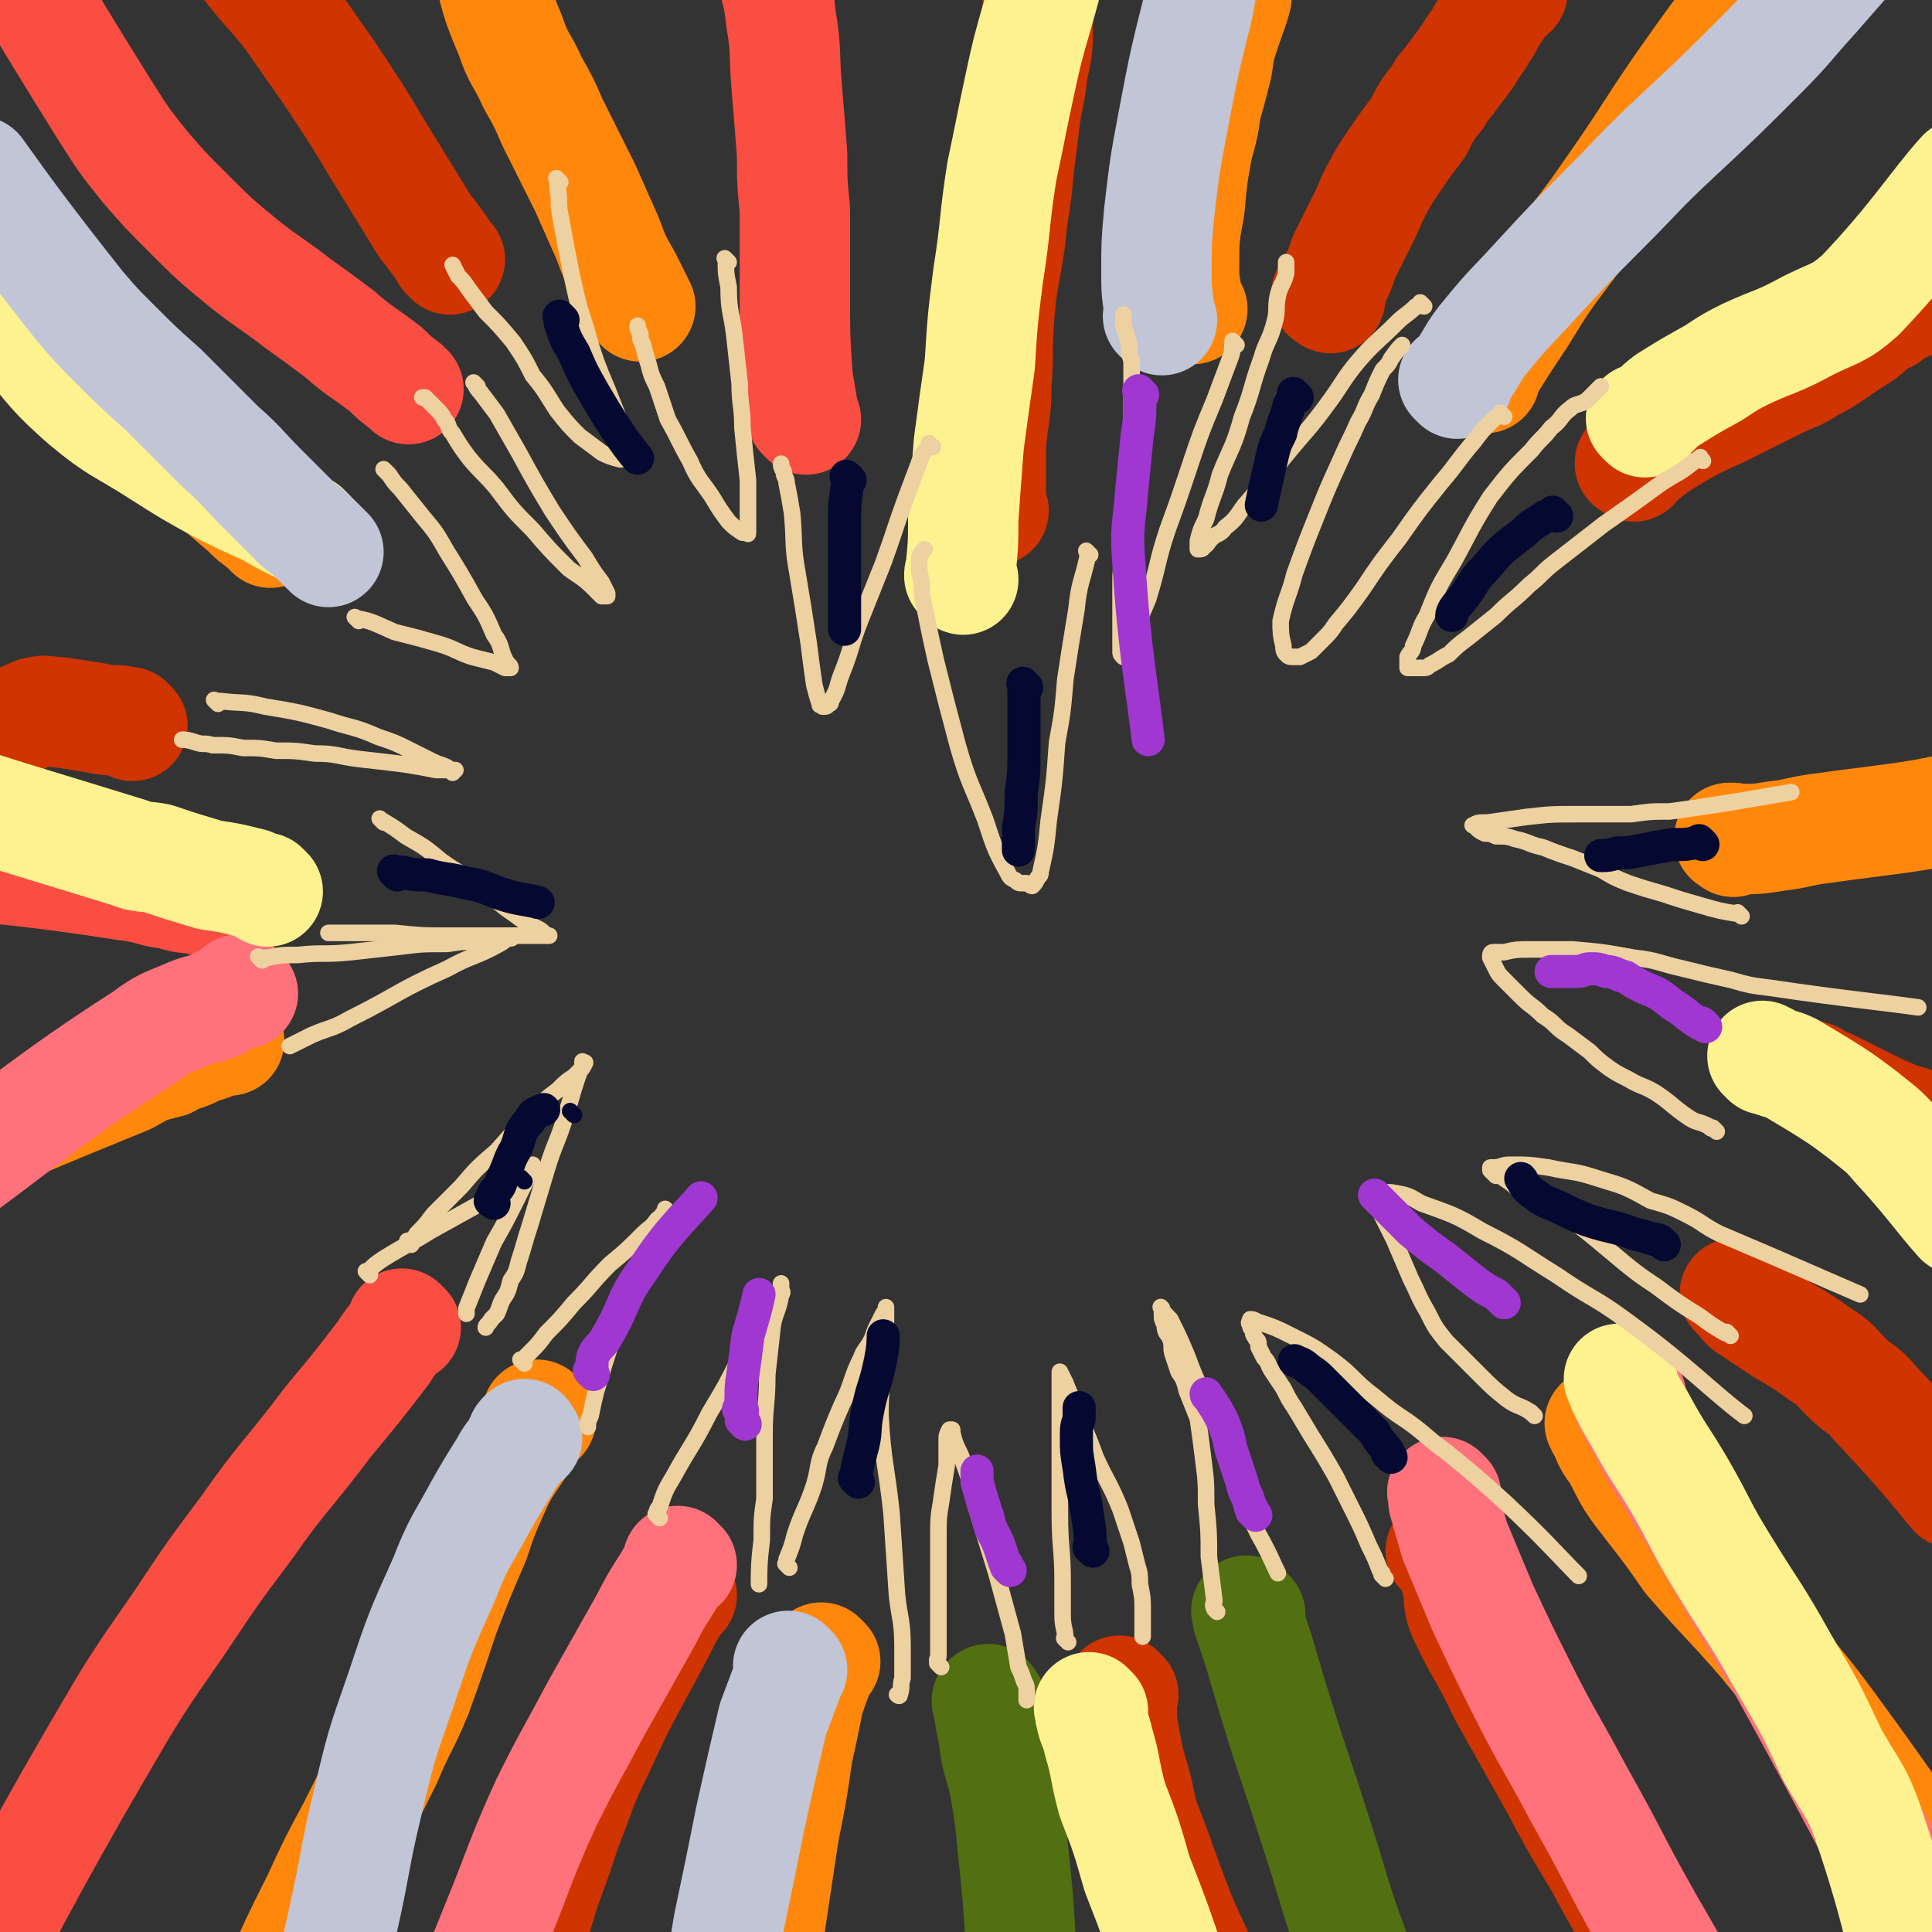 <svg viewBox='0 0 700 700' version='1.1' xmlns='http://www.w3.org/2000/svg' xmlns:xlink='http://www.w3.org/1999/xlink'><rect x="0" y="0" width="700" height="700" fill="#333333" stroke="none"/><g fill='none' stroke='#CF3401' stroke-width='40' stroke-linecap='round' stroke-linejoin='round'><path d='M163,94c-1,-1 -1,-1 -1,-1 -1,-1 0,0 0,0 0,0 0,0 0,0 0,0 0,0 0,0 -4,-6 -4,-6 -8,-11 -8,-13 -8,-13 -16,-26 -9,-15 -9,-15 -19,-30 -7,-10 -7,-10 -14,-20 -7,-9 -8,-9 -15,-18 -9,-12 -10,-12 -19,-24 -20,-26 -28,-38 -38,-52 '/><path d='M48,263c-1,-1 -1,-1 -1,-1 -1,-1 0,0 0,0 -1,0 -2,0 -4,-1 -4,0 -4,0 -9,-1 -6,-1 -6,-1 -13,-2 -4,0 -4,-1 -8,0 -12,5 -17,9 -24,12 '/><path d='M247,578c-1,-1 -1,-1 -1,-1 -1,-1 0,0 0,0 0,1 0,2 -1,3 -3,5 -3,5 -6,11 -11,21 -12,21 -22,43 -7,14 -6,14 -12,29 -6,19 -7,18 -12,37 -7,22 -6,22 -11,44 -10,45 -15,65 -21,90 '/><path d='M523,563c-1,-1 -1,-1 -1,-1 '/><path d='M529,573c-1,-1 -1,-2 -1,-1 -1,0 0,1 0,2 1,5 0,6 2,11 7,15 8,14 15,29 9,16 9,16 18,32 8,15 8,15 17,30 9,17 10,17 19,34 12,20 12,20 24,41 35,61 48,83 71,121 '/><path d='M657,391c-1,-1 -1,-1 -1,-1 -1,-1 0,0 0,0 0,0 0,0 0,0 1,0 1,0 1,0 3,2 3,2 6,3 6,3 6,3 12,6 6,3 6,3 13,6 4,1 4,1 8,3 8,6 10,8 16,12 '/><path d='M630,470c-1,-1 -1,-1 -1,-1 -1,-1 0,0 0,0 0,0 0,0 0,0 1,1 1,1 1,1 2,2 2,3 4,4 6,4 6,4 12,8 7,4 7,4 14,9 5,3 5,4 9,8 5,5 6,4 10,9 15,16 20,22 29,33 '/><path d='M407,614c-1,-1 -1,-1 -1,-1 -1,-1 0,0 0,0 0,1 0,1 0,2 1,6 0,6 1,12 2,11 2,11 5,21 2,10 2,10 6,20 5,14 5,14 10,27 7,16 8,16 14,32 5,11 5,11 10,23 5,11 5,11 10,23 10,20 14,29 20,41 '/><path d='M592,169c-1,-1 -1,-1 -1,-1 -1,-1 0,0 0,0 0,0 0,0 0,0 0,0 -1,0 0,0 0,-1 1,-1 2,-1 5,-3 5,-4 10,-7 10,-6 10,-6 21,-11 10,-5 10,-5 20,-10 6,-3 6,-2 12,-6 8,-4 8,-5 16,-10 5,-3 4,-3 9,-7 3,-1 3,-1 5,-3 3,-2 3,-1 6,-3 1,0 1,0 2,-2 1,0 1,-1 1,-2 0,0 0,0 1,-1 0,0 0,0 0,0 0,0 0,0 0,0 1,0 2,0 2,0 '/><path d='M482,108c-1,-1 -1,-1 -1,-1 -1,-1 0,0 0,0 0,0 0,0 0,0 0,0 -1,0 0,0 0,-2 1,-1 1,-3 3,-5 3,-5 5,-11 4,-8 4,-8 8,-16 3,-7 3,-7 7,-14 6,-9 6,-9 12,-17 3,-6 3,-6 7,-11 2,-4 3,-4 5,-7 3,-4 3,-4 6,-8 2,-4 3,-4 5,-8 3,-4 2,-4 5,-8 2,-4 4,-5 6,-7 '/><path d='M360,185c-1,-1 -1,-1 -1,-1 -1,-1 0,0 0,0 0,0 0,0 0,0 0,-1 0,-1 0,-2 0,-11 0,-11 0,-21 1,-11 2,-11 2,-22 1,-12 0,-12 1,-24 1,-14 2,-14 4,-28 1,-12 2,-12 3,-25 1,-8 1,-8 2,-16 1,-10 2,-10 3,-19 1,-7 2,-7 2,-15 0,-6 0,-6 0,-12 0,-5 0,-5 -1,-10 0,-4 -1,-4 -1,-7 0,-4 0,-4 0,-7 0,-4 0,-6 0,-8 '/></g>
<g fill='none' stroke='#FF880C' stroke-width='40' stroke-linecap='round' stroke-linejoin='round'><path d='M196,514c-1,-1 -1,-1 -1,-1 -1,-1 0,0 0,0 0,0 0,0 0,0 -1,1 -1,1 -1,2 -3,4 -3,4 -5,8 -5,8 -6,8 -10,17 -4,9 -4,9 -7,18 -6,14 -6,14 -11,27 -5,15 -5,15 -10,29 -5,12 -6,12 -11,24 -6,12 -6,12 -12,24 -7,13 -7,13 -13,26 -8,16 -8,16 -15,32 -7,14 -7,14 -14,29 -15,34 -18,43 -29,69 '/><path d='M83,377c-1,-1 -1,-1 -1,-1 -1,-1 0,0 0,0 0,0 0,0 0,0 -1,1 -1,1 -2,1 -4,2 -4,2 -8,3 -5,3 -6,2 -11,5 -8,2 -8,2 -15,6 -27,11 -39,16 -55,23 '/><path d='M98,193c-1,-1 -1,-1 -1,-1 -1,-1 0,0 0,0 -1,-1 -1,-1 -2,-2 -3,-2 -3,-2 -6,-5 -7,-6 -7,-6 -14,-12 -7,-6 -7,-6 -14,-12 -9,-7 -10,-6 -19,-13 -8,-5 -9,-4 -17,-11 -20,-19 -28,-29 -38,-40 '/><path d='M232,111c-1,-1 -1,-1 -1,-1 -1,-1 0,0 0,0 0,0 0,0 0,0 0,-1 0,-1 0,-1 -2,-4 -2,-4 -4,-8 -4,-7 -4,-7 -7,-15 -4,-9 -4,-9 -8,-18 -6,-12 -6,-12 -12,-24 -3,-7 -3,-7 -7,-14 -4,-9 -5,-8 -8,-17 -5,-12 -5,-12 -8,-25 -3,-13 -2,-13 -3,-26 -4,-33 -5,-47 -6,-65 '/><path d='M432,112c-1,-1 -1,-1 -1,-1 -1,-1 0,0 0,0 0,0 0,0 0,0 0,-1 0,-1 -1,-2 0,-5 -1,-5 -1,-11 0,-12 0,-12 2,-23 1,-11 1,-11 3,-22 2,-7 2,-7 3,-14 2,-7 2,-7 4,-15 1,-7 1,-7 3,-13 2,-6 3,-8 4,-12 '/><path d='M538,137c-1,-1 -1,-1 -1,-1 -1,-1 0,0 0,0 1,-1 1,-2 3,-4 5,-8 5,-8 11,-17 8,-13 8,-13 17,-25 10,-13 10,-13 19,-26 11,-16 11,-17 22,-33 12,-17 12,-17 25,-34 8,-13 9,-12 17,-25 6,-7 5,-8 11,-15 3,-5 3,-5 7,-9 3,-3 4,-3 6,-5 '/><path d='M628,305c-1,-1 -1,-1 -1,-1 -1,-1 0,0 0,0 0,0 0,0 0,0 0,0 -1,0 0,0 1,-1 1,0 3,0 7,0 7,0 13,-1 9,-1 9,-2 18,-3 7,-1 7,-1 15,-2 16,-2 22,-3 31,-5 '/><path d='M581,517c-1,-1 -2,-2 -1,-1 0,0 0,1 1,2 2,5 2,5 5,9 5,10 5,10 12,19 7,9 7,9 14,19 13,15 14,15 27,30 12,15 13,15 24,30 25,34 33,47 48,69 '/><path d='M299,602c-1,-1 -1,-1 -1,-1 -1,-1 0,0 0,0 0,0 0,0 0,0 -1,2 -1,2 -1,4 -2,5 -2,5 -4,11 -2,10 -2,10 -4,19 -2,14 -2,14 -5,29 -3,20 -3,20 -6,40 -2,16 -2,16 -4,32 -2,13 -2,13 -5,27 -3,22 -5,32 -7,45 '/></g>
<g fill='none' stroke='#526F12' stroke-width='40' stroke-linecap='round' stroke-linejoin='round'><path d='M453,585c-1,-1 -1,-1 -1,-1 -1,-1 0,0 0,0 0,1 0,1 0,2 2,6 2,6 4,12 5,17 5,17 10,33 7,21 7,21 14,43 6,20 6,20 13,39 8,25 8,25 17,48 10,28 10,28 21,55 14,34 18,33 30,67 25,70 33,106 44,142 '/><path d='M359,617c-1,-1 -1,-2 -1,-1 -1,0 0,1 0,2 1,6 1,6 2,11 1,9 2,9 4,18 2,12 2,12 3,23 2,19 2,19 3,38 2,22 2,22 2,44 0,22 0,22 0,45 0,45 0,64 0,90 '/></g>
<g fill='none' stroke='#FA4E42' stroke-width='40' stroke-linecap='round' stroke-linejoin='round'><path d='M147,481c-1,-1 -1,-1 -1,-1 -1,-1 0,0 0,0 -3,5 -4,5 -7,10 -10,13 -10,13 -20,25 -15,20 -16,19 -30,39 -12,16 -12,16 -24,34 -16,23 -16,23 -30,47 -25,43 -36,65 -48,88 '/><path d='M78,328c-1,-1 -1,-1 -1,-1 -1,-1 0,0 0,0 0,0 0,0 0,0 -2,0 -2,0 -4,-1 -5,-1 -5,0 -11,-2 -8,-1 -7,-2 -15,-3 -32,-5 -46,-6 -63,-8 '/><path d='M148,141c-1,-1 -1,-1 -1,-1 -4,-3 -4,-3 -7,-6 -9,-7 -9,-6 -17,-13 -8,-6 -8,-6 -15,-11 -9,-7 -10,-7 -19,-14 -11,-9 -11,-9 -21,-19 -8,-8 -8,-8 -15,-16 -8,-10 -8,-10 -15,-21 -25,-40 -35,-58 -49,-80 '/><path d='M292,152c-1,-1 -1,-1 -1,-1 -1,-1 0,0 0,0 0,0 0,0 0,0 0,-1 0,-1 0,-2 -1,-6 -1,-6 -2,-12 -1,-15 -1,-15 -1,-30 0,-15 0,-15 0,-31 -1,-10 -1,-10 -1,-20 -1,-13 -1,-13 -2,-25 -1,-12 0,-12 -2,-24 -1,-10 -2,-10 -4,-20 -2,-13 -3,-13 -5,-27 -2,-22 -2,-33 -3,-44 '/></g>
<g fill='none' stroke='#FF717B' stroke-width='40' stroke-linecap='round' stroke-linejoin='round'><path d='M247,567c-1,-1 -1,-1 -1,-1 -1,-1 0,0 0,0 0,1 0,1 -1,2 -5,9 -6,9 -11,19 -9,16 -9,16 -18,32 -9,17 -9,16 -18,34 -10,22 -9,22 -18,44 -10,25 -11,25 -19,51 -11,32 -10,32 -19,65 -12,49 -17,72 -23,98 '/><path d='M524,542c-1,-1 -1,-1 -1,-1 -1,-1 0,0 0,0 0,0 0,0 0,0 0,1 0,2 0,3 2,7 2,7 4,14 5,12 5,12 10,24 7,15 7,15 14,29 10,20 11,20 21,39 13,23 12,23 25,46 31,54 40,69 62,107 '/><path d='M591,506c-1,-1 -1,-1 -1,-1 -1,-1 0,0 0,0 0,0 0,0 0,0 0,0 0,-1 0,0 -1,0 0,1 0,3 3,6 3,6 6,11 5,11 6,10 12,21 8,13 8,13 16,27 11,19 11,18 22,37 31,56 41,77 60,113 '/><path d='M88,360c-1,-1 -1,-1 -1,-1 -1,-1 0,0 0,0 -1,1 -2,1 -3,2 -3,1 -3,1 -5,3 -5,2 -5,1 -10,3 -9,4 -9,3 -17,9 -36,23 -50,36 -70,50 '/></g>
<g fill='none' stroke='#FEF190' stroke-width='40' stroke-linecap='round' stroke-linejoin='round'><path d='M97,323c-1,-1 -1,-1 -1,-1 -1,-1 0,0 0,0 -2,-1 -3,-1 -5,-2 -8,-2 -8,-2 -15,-3 -10,-3 -10,-3 -19,-6 -5,-1 -5,0 -10,-2 -29,-9 -43,-13 -58,-18 '/><path d='M112,193c-1,-1 -1,-1 -1,-1 -1,-1 0,0 0,0 -1,0 -2,-1 -3,-1 -6,-3 -6,-3 -11,-6 -9,-4 -9,-4 -17,-8 -11,-6 -11,-6 -22,-13 -14,-9 -15,-8 -27,-18 -15,-13 -14,-15 -27,-29 0,0 0,0 -1,-1 '/><path d='M349,210c-1,-1 -1,-1 -1,-1 -1,-1 0,0 0,0 0,0 0,0 0,0 0,0 0,0 0,0 -1,-1 0,-1 0,-2 1,-10 1,-10 1,-19 1,-14 1,-14 2,-27 2,-15 2,-15 4,-29 1,-16 1,-16 3,-32 3,-19 2,-19 5,-38 3,-14 3,-15 6,-29 3,-14 3,-14 7,-28 5,-17 4,-17 10,-33 10,-32 16,-45 23,-63 '/><path d='M596,153c-1,-1 -1,-1 -1,-1 -1,-1 0,0 0,0 0,0 0,0 0,0 0,0 0,0 0,0 -1,-1 0,0 0,0 0,0 1,0 1,0 4,-3 4,-4 8,-7 8,-5 8,-5 17,-10 6,-4 6,-4 12,-7 11,-5 11,-4 22,-10 10,-5 11,-4 19,-11 20,-21 27,-33 37,-44 '/><path d='M640,384c-1,-1 -1,-1 -1,-1 -1,-1 0,0 0,0 0,0 0,0 0,0 0,0 -1,-1 0,0 0,0 1,0 2,1 4,2 4,1 8,3 5,3 5,3 10,6 8,5 8,5 16,11 6,5 7,5 12,11 12,13 15,18 23,27 '/><path d='M588,501c-1,-1 -1,-1 -1,-1 -1,-1 0,0 0,0 0,0 0,0 0,0 1,2 1,2 1,3 3,6 3,6 6,11 7,13 8,13 15,25 8,14 7,14 15,27 11,18 12,18 22,36 10,17 10,17 18,34 8,14 9,13 14,28 12,36 13,51 19,73 '/><path d='M396,620c-1,-1 -1,-1 -1,-1 -1,-1 0,0 0,0 0,0 0,0 0,0 0,1 0,1 0,2 1,5 2,5 3,10 3,10 2,10 5,21 5,13 5,13 9,27 7,18 7,18 13,36 7,18 7,18 14,36 7,19 7,19 13,38 12,37 17,54 24,75 '/></g>
<g fill='none' stroke='#C1C5D6' stroke-width='40' stroke-linecap='round' stroke-linejoin='round'><path d='M287,605c-1,-1 -1,-1 -1,-1 -1,-1 0,0 0,0 0,0 0,0 0,0 0,2 0,2 0,3 -3,8 -3,8 -6,16 -4,17 -4,17 -8,35 -4,20 -4,20 -8,39 -4,24 -4,24 -8,47 -4,25 -5,25 -9,49 -3,18 -3,18 -4,36 -2,17 -2,17 -2,34 2,26 4,37 6,52 '/><path d='M191,521c-1,-1 -1,-2 -1,-1 -1,0 -1,1 -2,3 -2,4 -3,4 -5,8 -5,8 -5,8 -9,15 -7,13 -8,13 -13,26 -9,20 -9,20 -16,41 -7,20 -7,20 -12,41 -5,21 -4,21 -9,43 -10,46 -14,65 -20,92 '/><path d='M119,200c-1,-1 -1,-1 -1,-1 -1,-1 0,0 0,0 0,0 0,0 0,0 0,0 0,0 0,0 -1,-1 -1,-1 -2,-2 -4,-4 -4,-4 -8,-7 -7,-7 -7,-7 -13,-13 -8,-8 -7,-8 -15,-15 -10,-10 -10,-10 -21,-21 -9,-8 -9,-8 -18,-17 -6,-6 -6,-6 -12,-13 -19,-24 -27,-35 -37,-49 '/><path d='M421,116c-1,-1 -1,-1 -1,-1 -1,-1 0,0 0,0 0,-1 0,-2 0,-3 -1,-7 -1,-7 -1,-14 0,-10 0,-10 1,-21 2,-17 2,-17 5,-33 4,-21 4,-21 9,-41 3,-16 3,-16 7,-32 4,-16 4,-16 8,-33 4,-21 5,-31 7,-43 '/><path d='M528,139c-1,-1 -1,-1 -1,-1 -1,-1 0,0 0,0 1,0 1,0 1,-1 6,-8 5,-9 11,-16 9,-11 9,-10 18,-20 12,-13 12,-13 24,-25 13,-13 13,-14 27,-27 15,-14 15,-14 30,-29 10,-10 10,-11 20,-22 7,-8 7,-8 14,-16 13,-13 17,-18 26,-26 '/></g>
<g fill='none' stroke='#EED1A0' stroke-width='6' stroke-linecap='round' stroke-linejoin='round'><path d='M149,451c-1,-1 -1,-1 -1,-1 -1,-1 0,0 0,0 0,0 0,0 0,0 1,-1 2,-1 3,-3 3,-3 3,-3 6,-7 5,-5 5,-5 10,-10 6,-7 6,-7 13,-13 7,-8 7,-8 14,-15 4,-4 4,-4 8,-7 3,-3 3,-3 6,-5 1,-1 1,-1 2,-2 1,-1 1,-1 2,-3 0,0 0,0 0,0 0,0 -1,0 -1,0 0,-1 0,0 1,0 0,0 0,0 0,0 -2,3 -2,3 -3,6 -2,6 -2,7 -4,13 -3,10 -4,10 -7,20 -3,10 -3,10 -6,20 -2,6 -2,7 -4,13 -1,4 -1,4 -3,7 -1,4 -1,4 -3,7 -1,2 -1,3 -2,5 -1,1 -1,1 -2,2 -1,2 -2,2 -2,3 '/><path d='M190,494c-1,-1 -1,-1 -1,-1 -1,-1 0,0 0,0 0,0 0,0 0,0 0,0 0,0 0,0 -1,-1 0,0 0,0 1,-1 1,-1 3,-3 3,-3 3,-3 6,-7 5,-5 5,-5 10,-11 7,-7 6,-7 13,-14 6,-5 6,-5 12,-11 2,-2 3,-2 5,-5 1,-1 2,-1 2,-2 1,-1 1,-1 1,-2 0,0 0,0 0,0 0,0 0,0 0,0 0,1 0,1 -1,3 -1,3 -1,3 -2,6 -4,9 -4,9 -8,18 -4,10 -4,10 -8,20 -3,9 -3,9 -6,19 -1,4 -1,4 -2,9 -1,2 -1,2 -1,4 0,0 0,0 0,0 '/><path d='M239,550c-1,-1 -1,-1 -1,-1 -1,-1 0,0 0,0 0,0 0,0 0,0 0,-2 0,-2 1,-3 2,-6 2,-6 5,-11 6,-11 7,-11 13,-23 6,-10 6,-10 11,-20 3,-5 3,-5 6,-10 2,-4 2,-4 5,-7 2,-3 3,-3 4,-6 1,-1 0,-1 0,-2 0,-1 0,-1 0,-2 0,0 0,0 0,0 0,2 0,2 0,4 -1,6 -2,6 -3,11 -1,9 -1,9 -2,18 0,11 -1,11 -1,22 0,11 0,11 0,23 -1,7 -1,7 -1,15 -1,8 -1,11 -1,16 '/><path d='M286,568c-1,-1 -1,-1 -1,-1 -1,-1 0,0 0,0 0,0 0,0 0,0 0,-1 0,-1 0,-2 2,-5 2,-5 3,-9 3,-9 4,-9 7,-18 2,-7 1,-8 4,-14 3,-8 3,-8 6,-15 4,-8 3,-9 7,-17 1,-3 2,-3 4,-7 1,-3 1,-3 2,-5 1,-2 1,-2 2,-4 1,0 1,0 1,-1 0,-1 0,-2 0,-1 0,0 0,0 0,1 0,2 0,2 0,4 0,5 -1,5 -1,11 0,11 -1,11 -1,23 1,17 2,17 4,35 1,15 1,15 2,30 1,9 2,9 2,19 0,5 0,5 0,11 -1,3 0,3 -1,6 0,1 -1,0 -1,0 '/><path d='M341,604c-1,-1 -1,-1 -1,-1 -1,-1 0,0 0,0 0,0 0,0 0,0 0,0 0,0 0,0 -1,-2 0,-2 0,-3 0,-6 0,-6 0,-11 0,-9 0,-9 0,-17 0,-7 0,-7 0,-15 0,-7 0,-7 1,-13 1,-7 1,-7 2,-13 0,-3 0,-3 0,-5 0,-2 0,-2 0,-4 0,-2 0,-2 1,-4 0,0 0,0 1,0 0,0 0,0 0,0 0,0 0,1 0,1 1,4 1,4 3,8 3,8 3,8 5,17 4,13 4,13 8,26 3,11 3,11 6,22 1,6 1,6 2,12 1,2 1,2 2,5 1,2 1,2 1,5 0,0 0,1 0,2 '/><path d='M387,595c-1,-1 -1,-1 -1,-1 -1,-1 0,0 0,0 0,-4 -1,-4 -1,-9 0,-6 0,-6 0,-12 0,-12 -1,-12 -1,-25 0,-10 0,-10 0,-20 0,-6 0,-6 0,-12 0,-3 0,-3 0,-6 0,-2 0,-2 0,-5 0,-2 0,-2 0,-4 0,-1 0,-1 0,-2 0,-1 0,-1 0,-2 0,0 0,0 0,0 0,0 0,0 0,0 1,2 1,2 2,4 2,5 2,5 4,10 4,9 4,9 7,17 4,9 5,9 9,19 2,6 2,6 4,12 1,4 1,4 2,8 1,3 1,4 1,7 1,5 1,5 1,9 0,5 0,8 0,10 '/><path d='M441,584c-1,-1 -1,-1 -1,-1 -1,-2 0,-2 0,-3 -1,-8 -1,-8 -2,-16 0,-9 0,-9 -1,-19 0,-8 0,-8 -1,-16 -1,-8 -1,-8 -2,-15 -2,-5 -2,-5 -4,-10 -1,-4 -1,-4 -3,-7 -1,-3 -1,-3 -2,-6 -1,-3 0,-3 -1,-6 -1,-2 -2,-2 -2,-5 -1,-2 -1,-2 -1,-4 0,-1 0,-1 0,-1 0,-1 0,-1 0,-1 0,0 0,0 0,0 0,0 -1,-1 0,0 0,1 1,2 3,4 3,6 3,6 6,13 3,8 3,8 7,16 4,9 4,9 7,17 3,6 2,6 4,12 2,6 2,6 4,11 2,5 2,5 4,9 4,7 5,10 7,14 '/><path d='M502,572c-1,-1 -1,-1 -1,-1 -1,-1 0,0 0,0 0,-1 0,-1 -1,-2 -2,-5 -2,-5 -4,-9 -3,-7 -3,-7 -6,-13 -3,-6 -3,-6 -6,-12 -4,-7 -4,-7 -9,-15 -3,-5 -3,-5 -6,-10 -2,-3 -2,-3 -4,-7 -2,-3 -2,-3 -4,-6 -2,-3 -1,-3 -3,-5 -1,-2 -1,-2 -2,-4 0,-2 0,-2 -1,-3 -1,-2 -1,-1 -1,-3 -1,-1 -1,-1 -1,-2 -1,-1 0,-1 0,-2 0,0 0,0 0,0 2,0 2,1 3,1 6,2 6,2 12,5 8,4 8,4 15,9 8,6 7,7 15,13 6,5 6,5 12,9 7,5 7,6 14,11 11,9 11,9 21,18 14,13 20,20 27,27 '/><path d='M556,513c-1,-1 -1,-1 -1,-1 -1,-1 0,0 0,0 0,0 0,0 0,0 -4,-3 -5,-2 -9,-5 -5,-4 -5,-4 -10,-9 -6,-6 -6,-6 -12,-12 -4,-5 -4,-5 -7,-11 -3,-5 -3,-6 -6,-12 -3,-7 -3,-7 -6,-14 -2,-4 -2,-4 -4,-8 -1,-2 -1,-2 -2,-4 -1,-1 -1,-1 -1,-2 -1,-1 -1,-1 0,-2 0,0 1,0 1,0 3,-1 3,-1 5,-1 6,1 6,1 11,4 11,4 12,4 22,10 14,7 14,8 27,16 13,9 14,8 26,17 22,16 30,25 42,34 '/><path d='M627,484c-1,-1 -1,-1 -1,-1 -1,-1 0,0 0,0 0,0 -1,0 -1,0 -5,-3 -5,-3 -9,-6 -8,-5 -8,-5 -16,-11 -6,-4 -6,-4 -11,-8 -6,-5 -6,-5 -12,-10 -5,-4 -5,-4 -10,-8 -4,-3 -4,-3 -8,-5 -4,-2 -5,-2 -9,-4 -2,-2 -2,-2 -5,-4 -1,-1 -2,-1 -3,-1 -1,-1 -1,-1 -2,-2 0,0 0,0 0,0 0,-1 0,-1 0,-1 0,0 1,0 1,0 3,0 3,-1 6,-1 7,0 7,0 14,1 9,2 9,1 18,4 10,3 10,3 19,8 7,2 7,2 13,5 6,3 6,4 12,7 26,11 37,16 51,22 '/><path d='M622,410c-1,-1 -1,-1 -1,-1 -1,-1 0,0 0,0 0,0 0,0 0,0 -1,0 -1,0 -2,-1 -4,-2 -4,-1 -7,-3 -6,-4 -6,-5 -12,-9 -5,-3 -5,-2 -10,-5 -4,-2 -4,-2 -7,-4 -4,-3 -4,-3 -7,-6 -4,-3 -4,-3 -8,-6 -5,-3 -4,-4 -9,-7 -4,-4 -4,-3 -8,-7 -3,-3 -3,-3 -6,-6 -2,-2 -2,-2 -3,-4 -1,-2 -1,-2 -2,-4 0,0 0,0 0,-1 0,0 0,-1 1,-1 2,0 2,0 4,0 4,-1 5,-1 9,-1 8,0 8,0 16,0 11,1 11,1 22,3 9,1 9,2 18,4 8,2 8,2 17,4 7,2 7,2 15,3 27,4 39,5 53,7 '/><path d='M631,332c-1,-1 -1,-1 -1,-1 -1,-1 0,0 0,0 0,0 0,0 0,0 0,0 -1,0 -1,0 -6,-1 -6,-1 -13,-3 -7,-2 -7,-2 -13,-4 -7,-2 -7,-2 -13,-4 -5,-2 -5,-2 -10,-5 -5,-2 -5,-2 -10,-4 -6,-2 -6,-2 -11,-4 -5,-1 -5,-2 -10,-3 -3,-1 -3,-1 -7,-1 -2,-1 -2,-1 -4,-1 -2,-1 -2,-1 -3,-2 0,0 0,0 -1,-1 0,0 -1,0 0,0 1,-1 2,-1 5,-1 7,-1 7,-1 14,-2 9,-1 9,-1 18,-1 10,0 10,0 20,0 7,-1 7,-1 14,-1 22,-3 32,-5 44,-7 '/><path d='M617,167c-1,-1 -1,-2 -1,-1 -1,0 -1,1 -2,1 -6,5 -6,4 -12,8 -11,8 -11,8 -21,15 -9,7 -9,7 -18,14 -5,4 -4,4 -9,8 -6,6 -6,5 -12,11 -5,4 -5,4 -10,8 -4,3 -4,3 -7,6 -4,2 -3,2 -7,4 -1,1 -1,1 -3,1 -2,0 -2,0 -4,0 0,0 0,0 0,0 -1,0 -1,0 -1,0 0,-2 0,-2 0,-4 1,-2 2,-2 2,-4 3,-6 2,-6 5,-11 4,-10 4,-10 10,-20 6,-11 6,-12 13,-23 7,-9 7,-9 15,-17 3,-4 4,-4 7,-8 4,-3 3,-4 7,-7 2,-2 3,-1 6,-3 1,-1 1,-1 3,-3 1,-1 1,-1 2,-2 '/><path d='M545,151c-1,-1 -1,-1 -1,-1 -1,-1 0,0 0,0 -1,1 -2,1 -3,2 -4,4 -4,4 -7,8 -6,7 -6,8 -12,15 -8,10 -8,10 -15,20 -7,9 -7,9 -13,18 -5,7 -5,7 -10,13 -2,3 -2,3 -5,6 -2,2 -2,2 -4,4 -2,1 -2,1 -4,2 -1,0 -1,0 -2,0 -2,0 -2,0 -3,-1 -1,-1 -1,-2 -1,-3 -1,-4 -1,-5 -1,-9 2,-9 3,-9 5,-17 4,-11 4,-11 8,-21 4,-10 4,-10 9,-21 3,-7 3,-6 6,-13 3,-5 2,-5 5,-10 2,-5 2,-5 4,-9 2,-2 2,-2 3,-4 2,-3 3,-4 4,-5 '/><path d='M516,111c-1,-1 -1,-1 -1,-1 -1,-1 0,0 0,0 0,0 0,0 0,0 0,0 0,0 0,0 -1,-1 0,0 0,0 0,1 -1,1 -2,1 -3,3 -4,3 -7,6 -7,7 -8,7 -14,14 -5,6 -5,7 -10,14 -8,11 -8,10 -17,21 -7,9 -7,9 -14,17 -3,4 -3,5 -7,8 -2,3 -3,2 -5,4 -2,2 -1,2 -3,3 0,1 -1,1 -2,1 0,0 0,0 0,0 0,0 0,0 0,0 0,-2 0,-2 0,-3 1,-4 1,-4 3,-8 2,-8 3,-8 5,-16 4,-10 5,-10 8,-21 4,-10 3,-10 7,-21 2,-7 3,-6 5,-14 1,-4 0,-4 1,-9 1,-4 2,-4 3,-8 0,-2 0,-3 0,-4 '/><path d='M448,125c-1,-1 -1,-1 -1,-1 -1,-1 0,0 0,0 0,0 0,0 0,0 -1,2 0,2 -1,5 -3,8 -3,8 -6,16 -5,12 -5,12 -9,24 -4,12 -4,12 -8,23 -4,12 -3,12 -7,25 -3,7 -3,7 -5,15 -1,2 -1,2 -2,4 0,1 -1,1 -1,2 -1,0 -1,0 -1,0 -1,-1 -1,-1 -1,-2 0,-4 0,-4 0,-8 0,-10 0,-10 0,-19 1,-15 2,-15 2,-30 1,-15 2,-15 2,-29 0,-10 0,-10 0,-19 -1,-4 -1,-4 -1,-7 -1,-3 -1,-3 -2,-6 0,-1 0,-1 0,-3 0,-1 0,-1 0,-1 '/><path d='M395,201c-1,-1 -1,-1 -1,-1 -1,-1 0,0 0,0 0,1 0,1 0,2 -2,9 -3,9 -4,19 -2,12 -2,12 -4,25 -1,12 -1,12 -3,23 -1,14 -1,14 -3,28 -1,10 -1,10 -3,19 0,1 0,1 -1,2 -1,2 -1,2 -2,3 -1,0 -1,-1 -2,-1 -1,0 -1,0 -1,0 -2,0 -2,0 -3,-1 -2,-1 -2,-1 -3,-3 -5,-9 -5,-10 -8,-19 -5,-13 -6,-13 -10,-27 -4,-15 -4,-15 -8,-31 -2,-9 -2,-9 -4,-19 -1,-4 -1,-4 -1,-9 -1,-4 -1,-4 -1,-8 0,-2 1,-3 2,-4 '/><path d='M338,162c-1,-1 -1,-1 -1,-1 -1,-1 0,0 0,0 0,0 0,0 0,0 -1,2 -2,2 -3,4 -3,8 -3,8 -6,16 -4,11 -4,12 -8,23 -4,10 -4,10 -8,20 -4,10 -3,10 -7,20 -2,5 -1,5 -4,10 0,1 0,1 -1,1 0,1 -1,1 -1,1 -1,0 -1,0 -1,0 0,0 0,0 0,0 -1,-1 -1,0 -1,-1 -1,-3 -1,-3 -2,-7 -1,-7 -1,-7 -2,-15 -2,-13 -2,-13 -4,-25 -2,-11 -1,-11 -2,-22 -1,-6 -1,-6 -2,-11 0,-2 -1,-2 -1,-4 -1,-2 -1,-2 -1,-3 '/><path d='M264,95c-1,-1 -1,-1 -1,-1 -1,-1 0,0 0,0 0,0 0,0 0,0 0,5 0,5 1,10 0,9 1,9 2,17 1,9 1,9 2,18 0,8 1,8 1,16 1,10 1,10 2,19 0,5 0,5 0,10 0,3 0,3 0,6 0,2 0,2 0,3 0,1 0,0 -1,0 -1,0 -1,0 -1,0 -3,-2 -3,-2 -5,-4 -3,-4 -3,-4 -6,-9 -4,-6 -5,-6 -8,-13 -4,-7 -4,-8 -8,-15 -2,-6 -2,-6 -4,-12 -2,-4 -2,-4 -3,-8 -1,-3 -1,-3 -2,-7 -1,-2 -1,-2 -1,-4 -1,-2 -1,-2 -1,-3 '/><path d='M203,66c-1,-1 -1,-1 -1,-1 -1,-1 0,0 0,0 0,1 0,1 0,3 1,5 0,5 1,10 2,11 2,11 4,21 2,9 2,10 5,19 2,7 2,7 4,13 3,8 3,7 6,15 2,5 2,5 4,11 1,2 1,2 1,5 0,1 0,1 0,2 0,1 0,2 -1,2 -1,1 -2,0 -3,0 -3,-1 -3,-1 -5,-2 -4,-3 -4,-3 -8,-6 -4,-4 -4,-4 -8,-9 -4,-6 -4,-7 -9,-13 -3,-6 -3,-6 -7,-12 -5,-6 -5,-6 -10,-11 -3,-4 -3,-4 -6,-8 -2,-3 -2,-3 -4,-5 -1,-2 -1,-2 -2,-4 0,0 0,0 0,0 '/><path d='M173,140c-1,-1 -1,-1 -1,-1 -1,-1 0,0 0,0 0,0 0,0 0,0 1,2 1,2 2,3 3,4 3,4 6,8 4,7 4,7 8,14 6,11 6,11 12,21 6,9 6,9 12,17 3,5 3,5 6,9 1,2 1,2 2,4 0,1 0,1 0,1 0,0 0,0 0,0 -1,0 -1,0 -2,0 -2,-2 -2,-2 -3,-3 -4,-4 -5,-4 -9,-7 -7,-7 -7,-7 -13,-14 -7,-7 -7,-7 -13,-15 -5,-6 -5,-5 -10,-11 -3,-4 -3,-4 -6,-9 -2,-2 -1,-3 -3,-5 -1,-2 -1,-2 -3,-4 -1,-1 -1,-1 -3,-3 0,0 0,0 -1,-1 -1,0 -1,0 -1,0 '/><path d='M130,225c-1,-1 -1,-1 -1,-1 -1,-1 0,0 0,0 0,0 0,0 0,0 0,0 -1,-1 0,0 6,1 7,2 14,5 8,2 8,2 15,4 7,2 7,3 13,5 4,1 4,1 8,2 2,1 2,1 4,2 1,0 1,0 2,0 0,0 0,0 0,0 0,-1 -1,-1 -2,-3 -2,-4 -1,-5 -4,-9 -3,-7 -3,-7 -7,-13 -5,-9 -5,-9 -10,-17 -4,-7 -4,-7 -9,-13 -4,-5 -4,-5 -8,-10 -2,-2 -2,-2 -4,-5 -1,-1 -1,-1 -2,-2 0,0 0,0 0,0 '/><path d='M79,255c-1,-1 -1,-1 -1,-1 -1,-1 0,0 0,0 1,0 1,0 2,0 8,1 8,0 16,2 12,2 12,2 23,5 9,3 9,2 18,6 6,2 6,2 12,5 4,2 4,2 8,4 2,1 3,1 5,2 1,1 1,1 2,2 0,0 0,0 0,0 0,-1 0,-1 1,-1 0,0 0,0 0,0 -4,0 -4,0 -7,0 -5,-1 -5,-1 -11,-2 -8,-1 -8,-1 -17,-2 -8,-1 -8,-2 -16,-2 -7,-1 -7,-1 -14,-1 -6,-1 -6,-1 -12,-1 -5,-1 -5,-1 -11,-1 -3,-1 -3,0 -6,-1 -3,-1 -4,-1 -5,-1 '/><path d='M139,298c-1,-1 -1,-1 -1,-1 -1,-1 0,0 0,0 5,3 5,3 9,6 7,4 7,4 13,9 7,5 7,4 14,9 6,5 6,6 12,10 4,3 4,3 8,5 2,1 2,1 3,2 1,1 1,1 1,1 0,0 1,0 1,0 0,0 0,0 0,0 -1,0 -1,0 -2,0 -3,0 -3,0 -5,0 -6,0 -6,0 -12,0 -9,0 -9,0 -18,0 -9,0 -9,0 -19,-1 -5,0 -5,0 -11,0 -3,0 -3,0 -5,0 -3,0 -3,0 -5,0 -1,0 -1,0 -2,0 -1,0 -1,0 -1,0 '/><path d='M95,348c-1,-1 -1,-1 -1,-1 -1,-1 0,0 0,0 1,0 1,0 3,0 5,-1 5,-1 11,-1 9,-1 9,0 19,-1 9,-1 9,-1 18,-2 8,-1 8,-1 17,-1 7,-1 7,-1 14,-1 3,-1 3,-1 5,-1 1,0 1,0 2,0 1,0 1,0 2,0 0,0 0,0 0,0 1,0 0,-1 0,0 -2,0 -2,1 -4,2 -9,5 -10,4 -19,9 -18,8 -17,9 -35,18 -7,4 -7,3 -14,6 -4,2 -6,3 -8,4 '/><path d='M134,462c-1,-1 -1,-1 -1,-1 -1,-1 0,0 0,0 0,0 0,0 0,0 3,-3 3,-3 6,-5 8,-5 9,-5 17,-10 9,-5 9,-5 18,-10 6,-3 6,-3 12,-7 3,-2 3,-2 6,-4 1,-1 1,-1 1,-1 0,-1 0,-1 0,-1 0,0 0,0 0,0 0,0 0,-1 0,-1 -1,1 -1,3 -2,5 -2,4 -2,4 -4,8 -4,8 -4,8 -8,15 -3,7 -3,7 -6,14 -2,5 -2,5 -4,10 0,1 0,1 0,2 '/></g>
<g fill='none' stroke='#050831' stroke-width='6' stroke-linecap='round' stroke-linejoin='round'><path d='M208,404c-1,-1 -1,-1 -1,-1 -1,-1 0,0 0,0 0,0 0,0 0,0 '/><path d='M190,428c-1,-1 -1,-1 -1,-1 -1,-1 0,0 0,0 '/></g>
<g fill='none' stroke='#050831' stroke-width='12' stroke-linecap='round' stroke-linejoin='round'><path d='M179,436c-1,-1 -2,-1 -1,-1 0,-2 1,-1 1,-3 2,-2 2,-2 3,-5 3,-6 2,-6 5,-11 2,-5 1,-6 5,-10 1,-3 3,-3 5,-4 '/><path d='M311,537c-1,-1 -1,-1 -1,-1 -1,-1 0,0 0,0 0,0 0,-1 0,-1 1,-5 1,-5 2,-9 2,-7 1,-7 2,-13 2,-11 3,-10 5,-20 1,-5 1,-7 1,-9 '/><path d='M396,562c-1,-1 -1,-1 -1,-1 -1,-1 0,0 0,0 0,0 0,0 0,0 0,-1 0,-1 0,-1 0,-5 0,-5 -1,-11 -1,-8 -2,-8 -3,-17 -1,-6 -1,-6 -1,-11 0,-4 0,-4 1,-7 0,-2 0,-3 0,-4 '/><path d='M504,528c-1,-1 -1,-1 -1,-1 -1,-1 0,0 0,0 0,0 0,-1 0,-1 -2,-3 -3,-3 -5,-7 -6,-6 -6,-6 -11,-11 -4,-4 -4,-4 -8,-8 -2,-2 -2,-2 -5,-4 -2,-2 -3,-2 -5,-3 '/><path d='M603,451c-1,-1 -1,-1 -1,-1 -1,-1 0,0 0,0 0,0 0,0 0,0 0,0 0,0 0,0 -1,-1 -2,-1 -3,-1 -3,-1 -3,-1 -7,-2 -8,-3 -8,-2 -17,-5 -5,-2 -5,-2 -11,-5 -5,-2 -5,-2 -9,-5 -3,-2 -3,-4 -4,-5 '/><path d='M617,306c-1,-1 -1,-1 -1,-1 -1,-1 0,0 0,0 0,0 0,0 0,0 -5,1 -5,1 -10,1 -6,1 -6,1 -11,2 -5,1 -5,1 -9,1 -3,1 -4,1 -6,1 '/><path d='M564,187c-1,-1 -1,-1 -1,-1 -1,-1 0,0 0,0 0,0 0,0 0,0 -1,1 -1,1 -3,1 -4,3 -4,2 -8,6 -8,6 -8,6 -14,13 -5,5 -4,6 -9,12 -2,2 -3,4 -3,5 '/><path d='M470,144c-1,-1 -1,-1 -1,-1 -1,-1 0,0 0,0 0,2 -1,2 -2,4 -1,5 -2,5 -3,10 -2,4 -2,4 -3,8 -2,9 -3,13 -4,18 '/><path d='M372,249c-1,-1 -1,-1 -1,-1 -1,-1 0,0 0,0 0,0 0,0 0,0 0,6 0,6 0,13 0,6 0,6 0,12 0,7 0,7 -1,14 0,7 0,7 -1,13 0,4 0,6 0,8 '/><path d='M308,174c-1,-1 -1,-1 -1,-1 -1,-1 0,0 0,0 0,0 0,0 0,0 0,2 0,2 0,3 -1,7 -1,7 -1,13 0,9 0,9 0,19 0,10 0,14 0,20 '/><path d='M204,116c-1,-1 -1,-1 -1,-1 -1,-1 0,0 0,0 0,0 0,0 0,0 0,1 0,1 0,2 2,6 2,6 5,11 3,7 3,7 7,14 7,12 11,18 16,24 '/><path d='M144,317c-1,-1 -1,-1 -1,-1 -1,-1 0,0 0,0 0,0 0,0 0,0 1,0 1,0 3,0 4,1 4,1 9,1 7,2 7,1 14,3 7,1 7,2 13,4 6,2 10,2 13,3 '/></g>
<g fill='none' stroke='#9F37D0' stroke-width='12' stroke-linecap='round' stroke-linejoin='round'><path d='M215,498c-1,-1 -1,-1 -1,-1 -1,-1 0,0 0,0 1,-2 0,-3 1,-6 2,-4 3,-3 5,-7 7,-12 5,-13 13,-24 9,-14 15,-19 21,-26 '/><path d='M270,516c-1,-1 -1,-1 -1,-1 -1,-1 0,0 0,0 0,0 0,0 0,0 0,0 0,0 0,0 -1,-2 0,-3 0,-4 '/><path d='M366,569c-1,-1 -1,-1 -1,-1 -1,-1 0,0 0,0 0,0 0,0 0,0 0,-1 0,-1 -1,-2 -1,-3 -1,-3 -2,-6 -2,-5 -3,-5 -4,-10 -2,-6 -2,-6 -4,-13 0,-2 0,-3 0,-4 '/><path d='M269,512c-1,-1 -1,-1 -1,-1 -1,-1 0,0 0,0 0,0 0,0 0,0 1,-6 0,-6 1,-12 1,-7 1,-7 2,-15 2,-7 3,-10 4,-15 '/><path d='M455,549c-1,-1 -1,-1 -1,-1 -1,-1 0,0 0,0 0,0 0,0 0,0 0,-1 0,-1 -1,-2 -1,-5 -2,-4 -3,-9 -2,-6 -2,-6 -4,-12 -1,-5 -1,-5 -3,-10 -2,-4 -2,-4 -4,-7 -1,-2 -2,-2 -2,-3 '/><path d='M618,372c-1,-1 -1,-1 -1,-1 -1,-1 -1,0 -1,0 -5,-3 -5,-4 -10,-7 -5,-4 -5,-4 -10,-6 -4,-2 -4,-2 -7,-4 -4,-1 -4,-2 -7,-2 -3,-1 -3,-1 -6,-1 -2,0 -2,1 -5,1 -1,0 -1,0 -2,0 -1,0 -1,0 -3,0 -2,0 -3,0 -4,0 '/><path d='M545,472c-1,-1 -1,-1 -1,-1 -1,-1 0,0 0,0 0,0 -1,-1 -2,-2 -4,-2 -4,-2 -8,-5 -5,-4 -5,-4 -10,-8 -7,-5 -7,-5 -13,-10 -6,-6 -9,-9 -13,-13 '/><path d='M414,143c-1,-1 -1,-1 -1,-1 -1,-1 0,0 0,0 0,0 0,0 0,0 0,1 0,1 0,2 0,7 0,7 -1,14 -1,10 -1,10 -2,20 -1,13 -2,13 -1,26 2,32 5,46 7,64 '/></g>
</svg>
